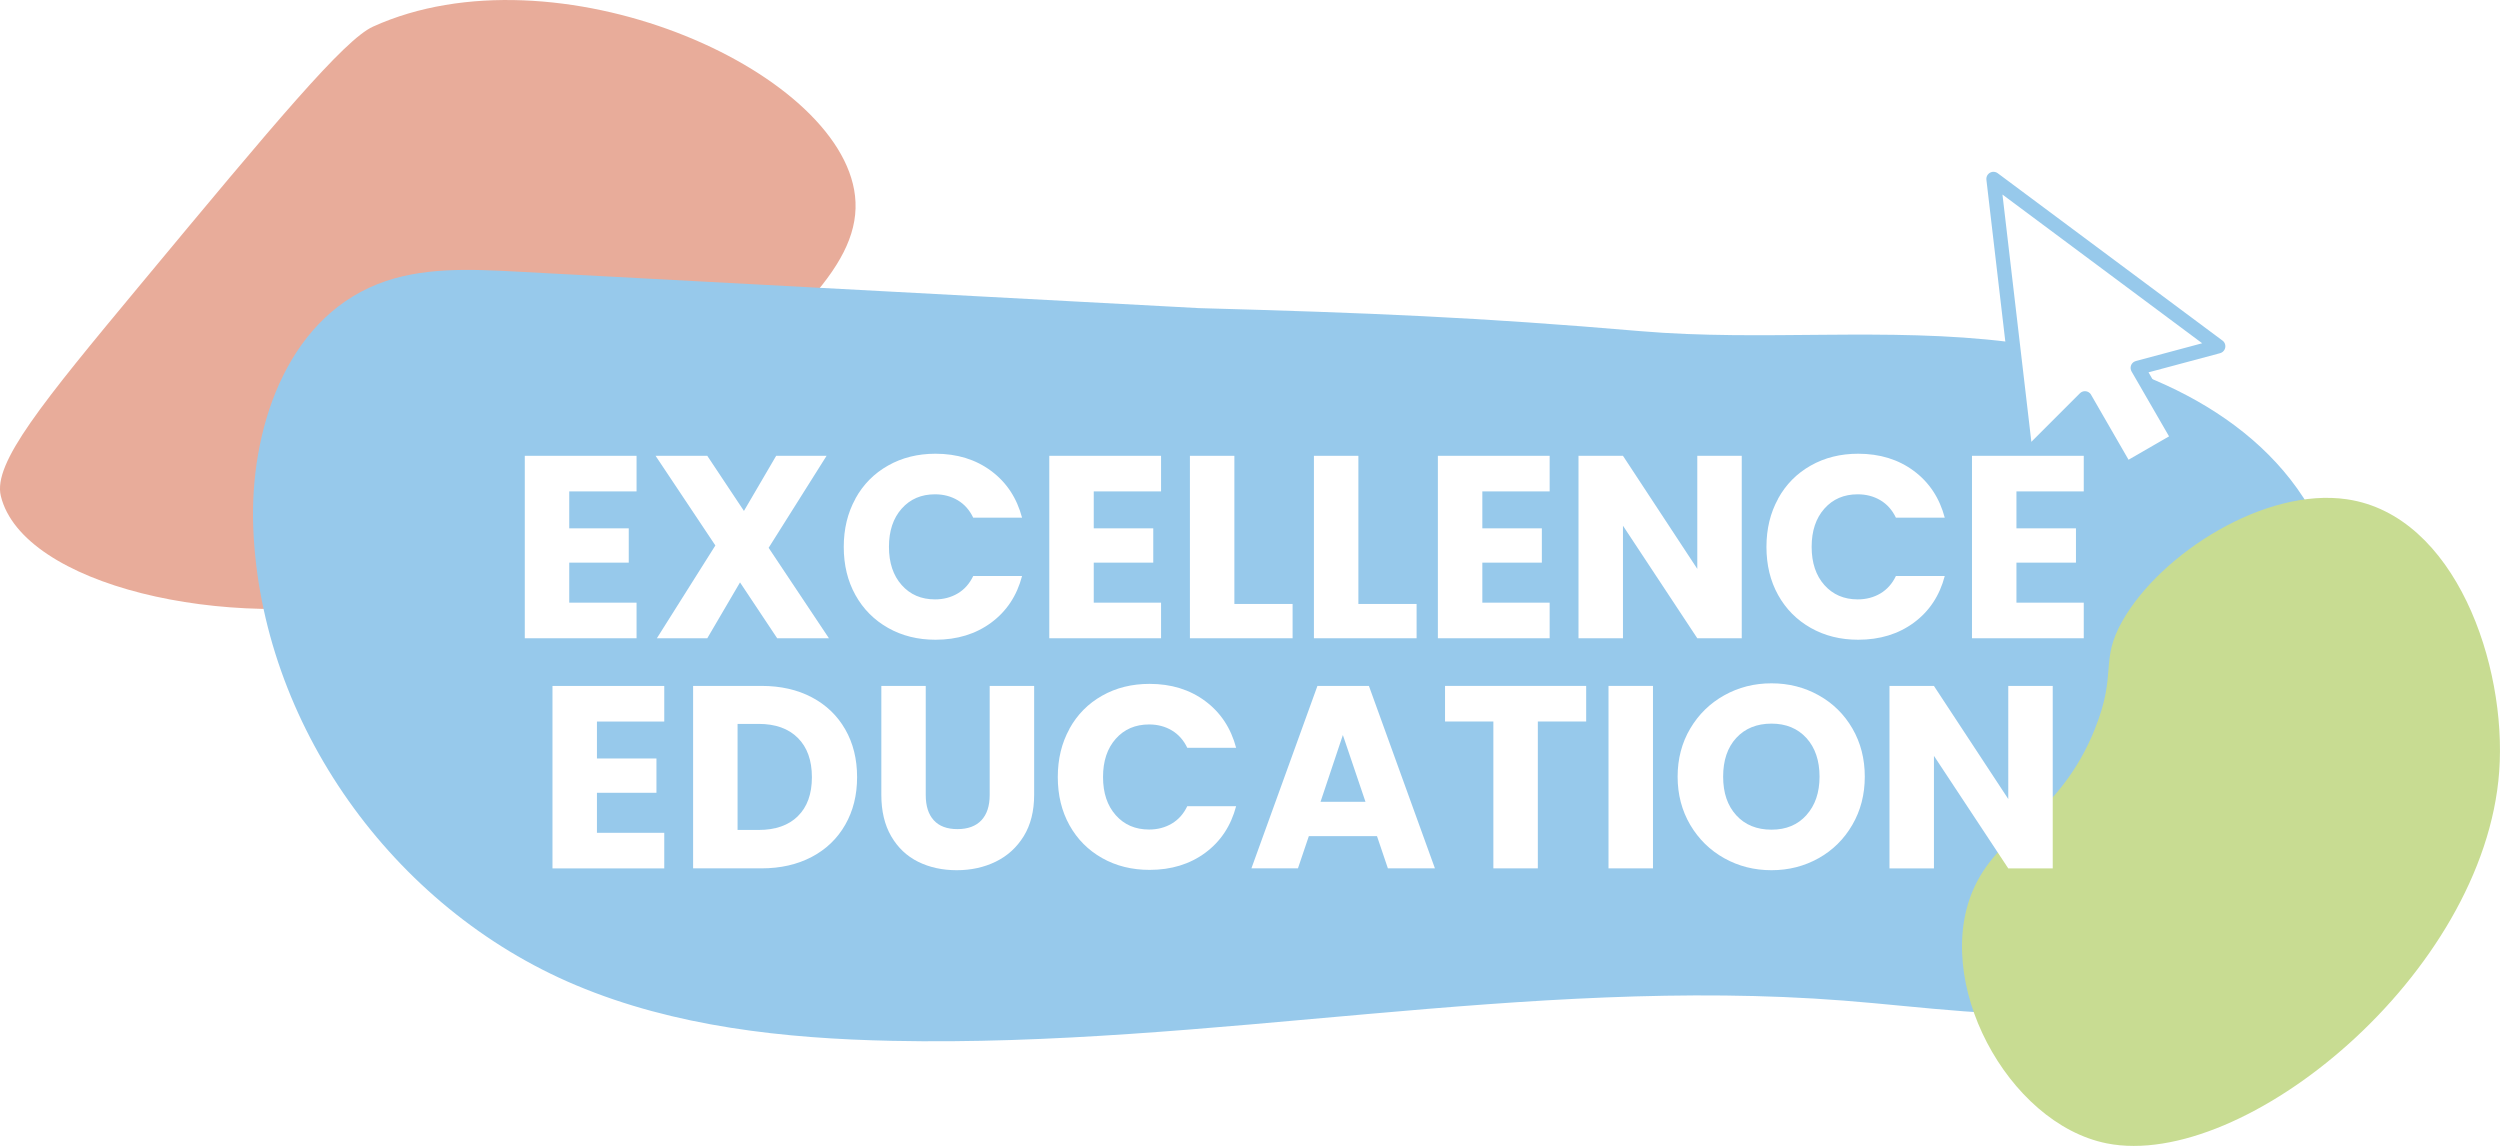 <svg xmlns="http://www.w3.org/2000/svg" xmlns:xlink="http://www.w3.org/1999/xlink" id="Capa_1" data-name="Capa 1" viewBox="0 0 541.51 248.21"><defs><style>      .cls-1 {        fill: none;      }      .cls-2 {        fill: #97c9eb;      }      .cls-3 {        fill: #c8dc92;      }      .cls-4 {        fill: #e8ac9a;      }      .cls-5 {        fill: #fff;      }      .cls-6 {        clip-path: url(#clippath);      }    </style><clipPath id="clippath"><rect class="cls-1" x="-49.98" y="-801.94" width="787.14" height="614.96"></rect></clipPath></defs><g><path class="cls-4" d="M144.9,92.78c26.73-22.72,41.97-35.67,40.3-50.37-3.14-27.57-64.99-54.53-104.41-36.64-6.23,2.83-21.03,20.55-50.37,55.87C9.08,87.32-1.56,100.31.18,107.44c4.71,19.3,48.79,29.52,83.35,21.98,24.57-5.36,40.44-18.85,61.37-36.64Z"></path><path class="cls-2" d="M255.24,66.5c-47.77-2.56-95.55-5.12-143.32-7.67-10.16-.54-20.72-1.03-30.14,2.71-20.01,7.94-27.76,31.94-26.92,52.89,1.7,42.12,29.98,82.18,69.87,98.96,21.42,9.01,45.14,11.57,68.49,12.06,68.82,1.45,137.48-14.05,206.09-8.72,17.38,1.35,34.81,4.03,52.17,2.46,17.36-1.58,35.18-8.12,45.6-21.67,9.17-11.92,11.41-27.49,11.89-42.34.48-14.75-.63-30.04-7.57-43.18-12.16-23.02-39.74-34.64-66.21-37.93s-53.38-.07-79.97-2.35c-34.97-3-58.61-3.96-95.57-4.98"></path><path class="cls-3" d="M453.75,157.93c-7.55,18.72-20.3,21.89-26.02,34.06-9.54,20.28,7.09,51.39,28.62,55.67,29.71,5.91,81.8-36.66,84.99-80.56,1.68-23.06-9.49-55.48-32.96-58.95-17.74-2.62-40.22,11.65-48.57,26.2-5.11,8.91-1.1,11.27-6.07,23.58Z"></path><g><polygon class="cls-5" points="432.32 39.78 439.27 98.45 451.59 86.83 460.66 101.42 471.58 95.05 463.21 80.03 479.8 75.21 432.32 39.78"></polygon><path class="cls-2" d="M469.82,94.51l-8.12-14.06c-.42-.74-.17-1.68.57-2.1.12-.07.24-.12.37-.15h0s14.36-3.85,14.36-3.85l-43.26-32.21,6.26,53.56,10.51-10.51c.61-.61,1.58-.61,2.19,0,.13.13.24.29.31.45l8.04,13.94,8.77-5.06h0ZM465.37,80.64l7.84,13.58.05.08c.43.74.18,1.68-.56,2.11l-11.43,6.6h0s0,0,0,0c-.74.42-1.68.17-2.1-.57l-7.88-13.65-11.35,11.35h0c-.24.24-.56.4-.92.44-.85.1-1.62-.51-1.71-1.36l-7.05-60.29h0c-.04-.37.05-.77.29-1.09.51-.68,1.47-.83,2.16-.32l48.62,36.2c.31.2.54.51.64.89.22.82-.27,1.67-1.09,1.89l-15.5,4.15h0Z"></path></g><g><path class="cls-5" d="M123.3,106.44v8h12.89v7.43h-12.89v8.67h14.58v7.71h-24.21v-39.52h24.21v7.71h-14.58Z"></path><path class="cls-5" d="M168.34,138.25l-8.05-12.1-7.09,12.1h-10.92l12.67-20.1-12.95-19.42h11.2l7.94,11.94,6.98-11.94h10.92l-12.55,19.93,13.06,19.59h-11.2Z"></path><path class="cls-5" d="M185.29,107.99c1.69-3.06,4.04-5.44,7.07-7.15,3.02-1.71,6.45-2.56,10.27-2.56,4.69,0,8.71,1.24,12.05,3.72,3.34,2.48,5.57,5.86,6.7,10.13h-10.58c-.79-1.65-1.9-2.91-3.35-3.77s-3.09-1.29-4.93-1.29c-2.97,0-5.37,1.03-7.21,3.1-1.84,2.07-2.76,4.82-2.76,8.28s.92,6.21,2.76,8.28,4.24,3.1,7.21,3.1c1.84,0,3.48-.43,4.93-1.29,1.45-.86,2.56-2.12,3.35-3.77h10.58c-1.12,4.28-3.36,7.65-6.7,10.11-3.34,2.46-7.36,3.69-12.05,3.69-3.83,0-7.25-.85-10.27-2.56-3.02-1.71-5.38-4.08-7.07-7.12-1.69-3.04-2.53-6.51-2.53-10.42s.84-7.38,2.53-10.44Z"></path><path class="cls-5" d="M236.91,106.44v8h12.89v7.43h-12.89v8.67h14.58v7.71h-24.21v-39.52h24.21v7.71h-14.58Z"></path><path class="cls-5" d="M267.37,130.82h12.61v7.43h-22.24v-39.52h9.63v32.09Z"></path><path class="cls-5" d="M294.23,130.82h12.61v7.43h-22.24v-39.52h9.63v32.09Z"></path><path class="cls-5" d="M321.08,106.44v8h12.89v7.43h-12.89v8.67h14.58v7.71h-24.21v-39.52h24.21v7.71h-14.58Z"></path><path class="cls-5" d="M377.27,138.25h-9.63l-16.1-24.38v24.38h-9.63v-39.52h9.63l16.1,24.49v-24.49h9.63v39.52Z"></path><path class="cls-5" d="M385.15,107.99c1.69-3.06,4.04-5.44,7.07-7.15,3.02-1.71,6.45-2.56,10.27-2.56,4.69,0,8.71,1.24,12.05,3.72,3.34,2.48,5.57,5.86,6.7,10.13h-10.58c-.79-1.65-1.91-2.91-3.35-3.77-1.45-.86-3.09-1.29-4.93-1.29-2.97,0-5.37,1.03-7.21,3.1-1.84,2.07-2.76,4.82-2.76,8.28s.92,6.21,2.76,8.28c1.84,2.06,4.24,3.1,7.21,3.1,1.84,0,3.48-.43,4.93-1.29,1.44-.86,2.56-2.12,3.35-3.77h10.58c-1.12,4.28-3.36,7.65-6.7,10.11-3.34,2.46-7.36,3.69-12.05,3.69-3.83,0-7.25-.85-10.27-2.56-3.02-1.71-5.38-4.08-7.07-7.12s-2.53-6.51-2.53-10.42.84-7.38,2.53-10.44Z"></path><path class="cls-5" d="M436.77,106.44v8h12.89v7.43h-12.89v8.67h14.58v7.71h-24.21v-39.52h24.21v7.71h-14.58Z"></path><path class="cls-5" d="M129.3,156.29v8h12.89v7.43h-12.89v8.67h14.58v7.71h-24.21v-39.52h24.21v7.71h-14.58Z"></path><path class="cls-5" d="M175.86,151.05c3.12,1.65,5.53,3.97,7.23,6.95,1.71,2.98,2.56,6.43,2.56,10.33s-.85,7.3-2.56,10.3-4.13,5.33-7.26,6.98c-3.13,1.65-6.77,2.48-10.89,2.48h-14.81v-39.52h14.81c4.17,0,7.81.83,10.92,2.48ZM172.82,176.78c2.03-1.99,3.04-4.8,3.04-8.44s-1.01-6.47-3.04-8.5c-2.03-2.03-4.86-3.04-8.5-3.04h-4.56v22.97h4.56c3.64,0,6.47-.99,8.5-2.98Z"></path><path class="cls-5" d="M200.52,148.57v23.65c0,2.36.58,4.19,1.75,5.46,1.16,1.28,2.87,1.91,5.12,1.91s3.98-.64,5.18-1.91c1.2-1.28,1.8-3.1,1.8-5.46v-23.65h9.63v23.59c0,3.53-.75,6.51-2.25,8.95-1.5,2.44-3.52,4.28-6.05,5.52s-5.36,1.86-8.47,1.86-5.9-.61-8.36-1.83c-2.46-1.22-4.4-3.06-5.83-5.52-1.43-2.46-2.14-5.45-2.14-8.98v-23.59h9.63Z"></path><path class="cls-5" d="M231.65,157.84c1.69-3.06,4.04-5.44,7.07-7.15,3.02-1.71,6.45-2.56,10.28-2.56,4.69,0,8.71,1.24,12.05,3.72,3.34,2.48,5.57,5.86,6.7,10.13h-10.58c-.79-1.65-1.91-2.91-3.35-3.77s-3.09-1.29-4.93-1.29c-2.96,0-5.37,1.03-7.21,3.1-1.84,2.07-2.76,4.82-2.76,8.28s.92,6.21,2.76,8.28,4.24,3.1,7.21,3.1c1.84,0,3.48-.43,4.93-1.29,1.45-.86,2.56-2.12,3.35-3.77h10.58c-1.13,4.28-3.36,7.65-6.7,10.11-3.34,2.46-7.36,3.69-12.05,3.69-3.83,0-7.25-.85-10.28-2.56-3.02-1.71-5.38-4.08-7.07-7.12-1.69-3.04-2.53-6.51-2.53-10.42s.84-7.38,2.53-10.44Z"></path><path class="cls-5" d="M298.25,181.11h-14.75l-2.36,6.98h-10.08l14.3-39.52h11.15l14.3,39.52h-10.19l-2.36-6.98ZM295.77,173.68l-4.9-14.47-4.84,14.47h9.74Z"></path><path class="cls-5" d="M343.57,148.57v7.71h-10.47v31.81h-9.63v-31.81h-10.47v-7.71h30.57Z"></path><path class="cls-5" d="M358.04,148.57v39.52h-9.63v-39.52h9.63Z"></path><path class="cls-5" d="M373.49,185.9c-3.1-1.73-5.55-4.14-7.38-7.23-1.82-3.1-2.73-6.58-2.73-10.44s.91-7.34,2.73-10.42c1.82-3.08,4.28-5.48,7.38-7.21,3.1-1.73,6.5-2.59,10.22-2.59s7.12.86,10.22,2.59c3.1,1.73,5.54,4.13,7.32,7.21,1.78,3.08,2.67,6.55,2.67,10.42s-.9,7.35-2.7,10.44c-1.8,3.1-4.24,5.51-7.32,7.23s-6.47,2.59-10.19,2.59-7.12-.86-10.22-2.59ZM391.28,176.55c1.89-2.1,2.84-4.88,2.84-8.33s-.95-6.28-2.84-8.36c-1.9-2.08-4.42-3.12-7.57-3.12s-5.73,1.03-7.63,3.1c-1.9,2.07-2.84,4.86-2.84,8.39s.95,6.28,2.84,8.36c1.89,2.08,4.44,3.12,7.63,3.12s5.68-1.05,7.57-3.15Z"></path><path class="cls-5" d="M444.63,188.1h-9.63l-16.1-24.38v24.38h-9.63v-39.52h9.63l16.1,24.49v-24.49h9.63v39.52Z"></path></g></g><g class="cls-6"><image width="2120" height="1414" transform="translate(-247.42 -831.6) scale(.72)"></image></g></svg>